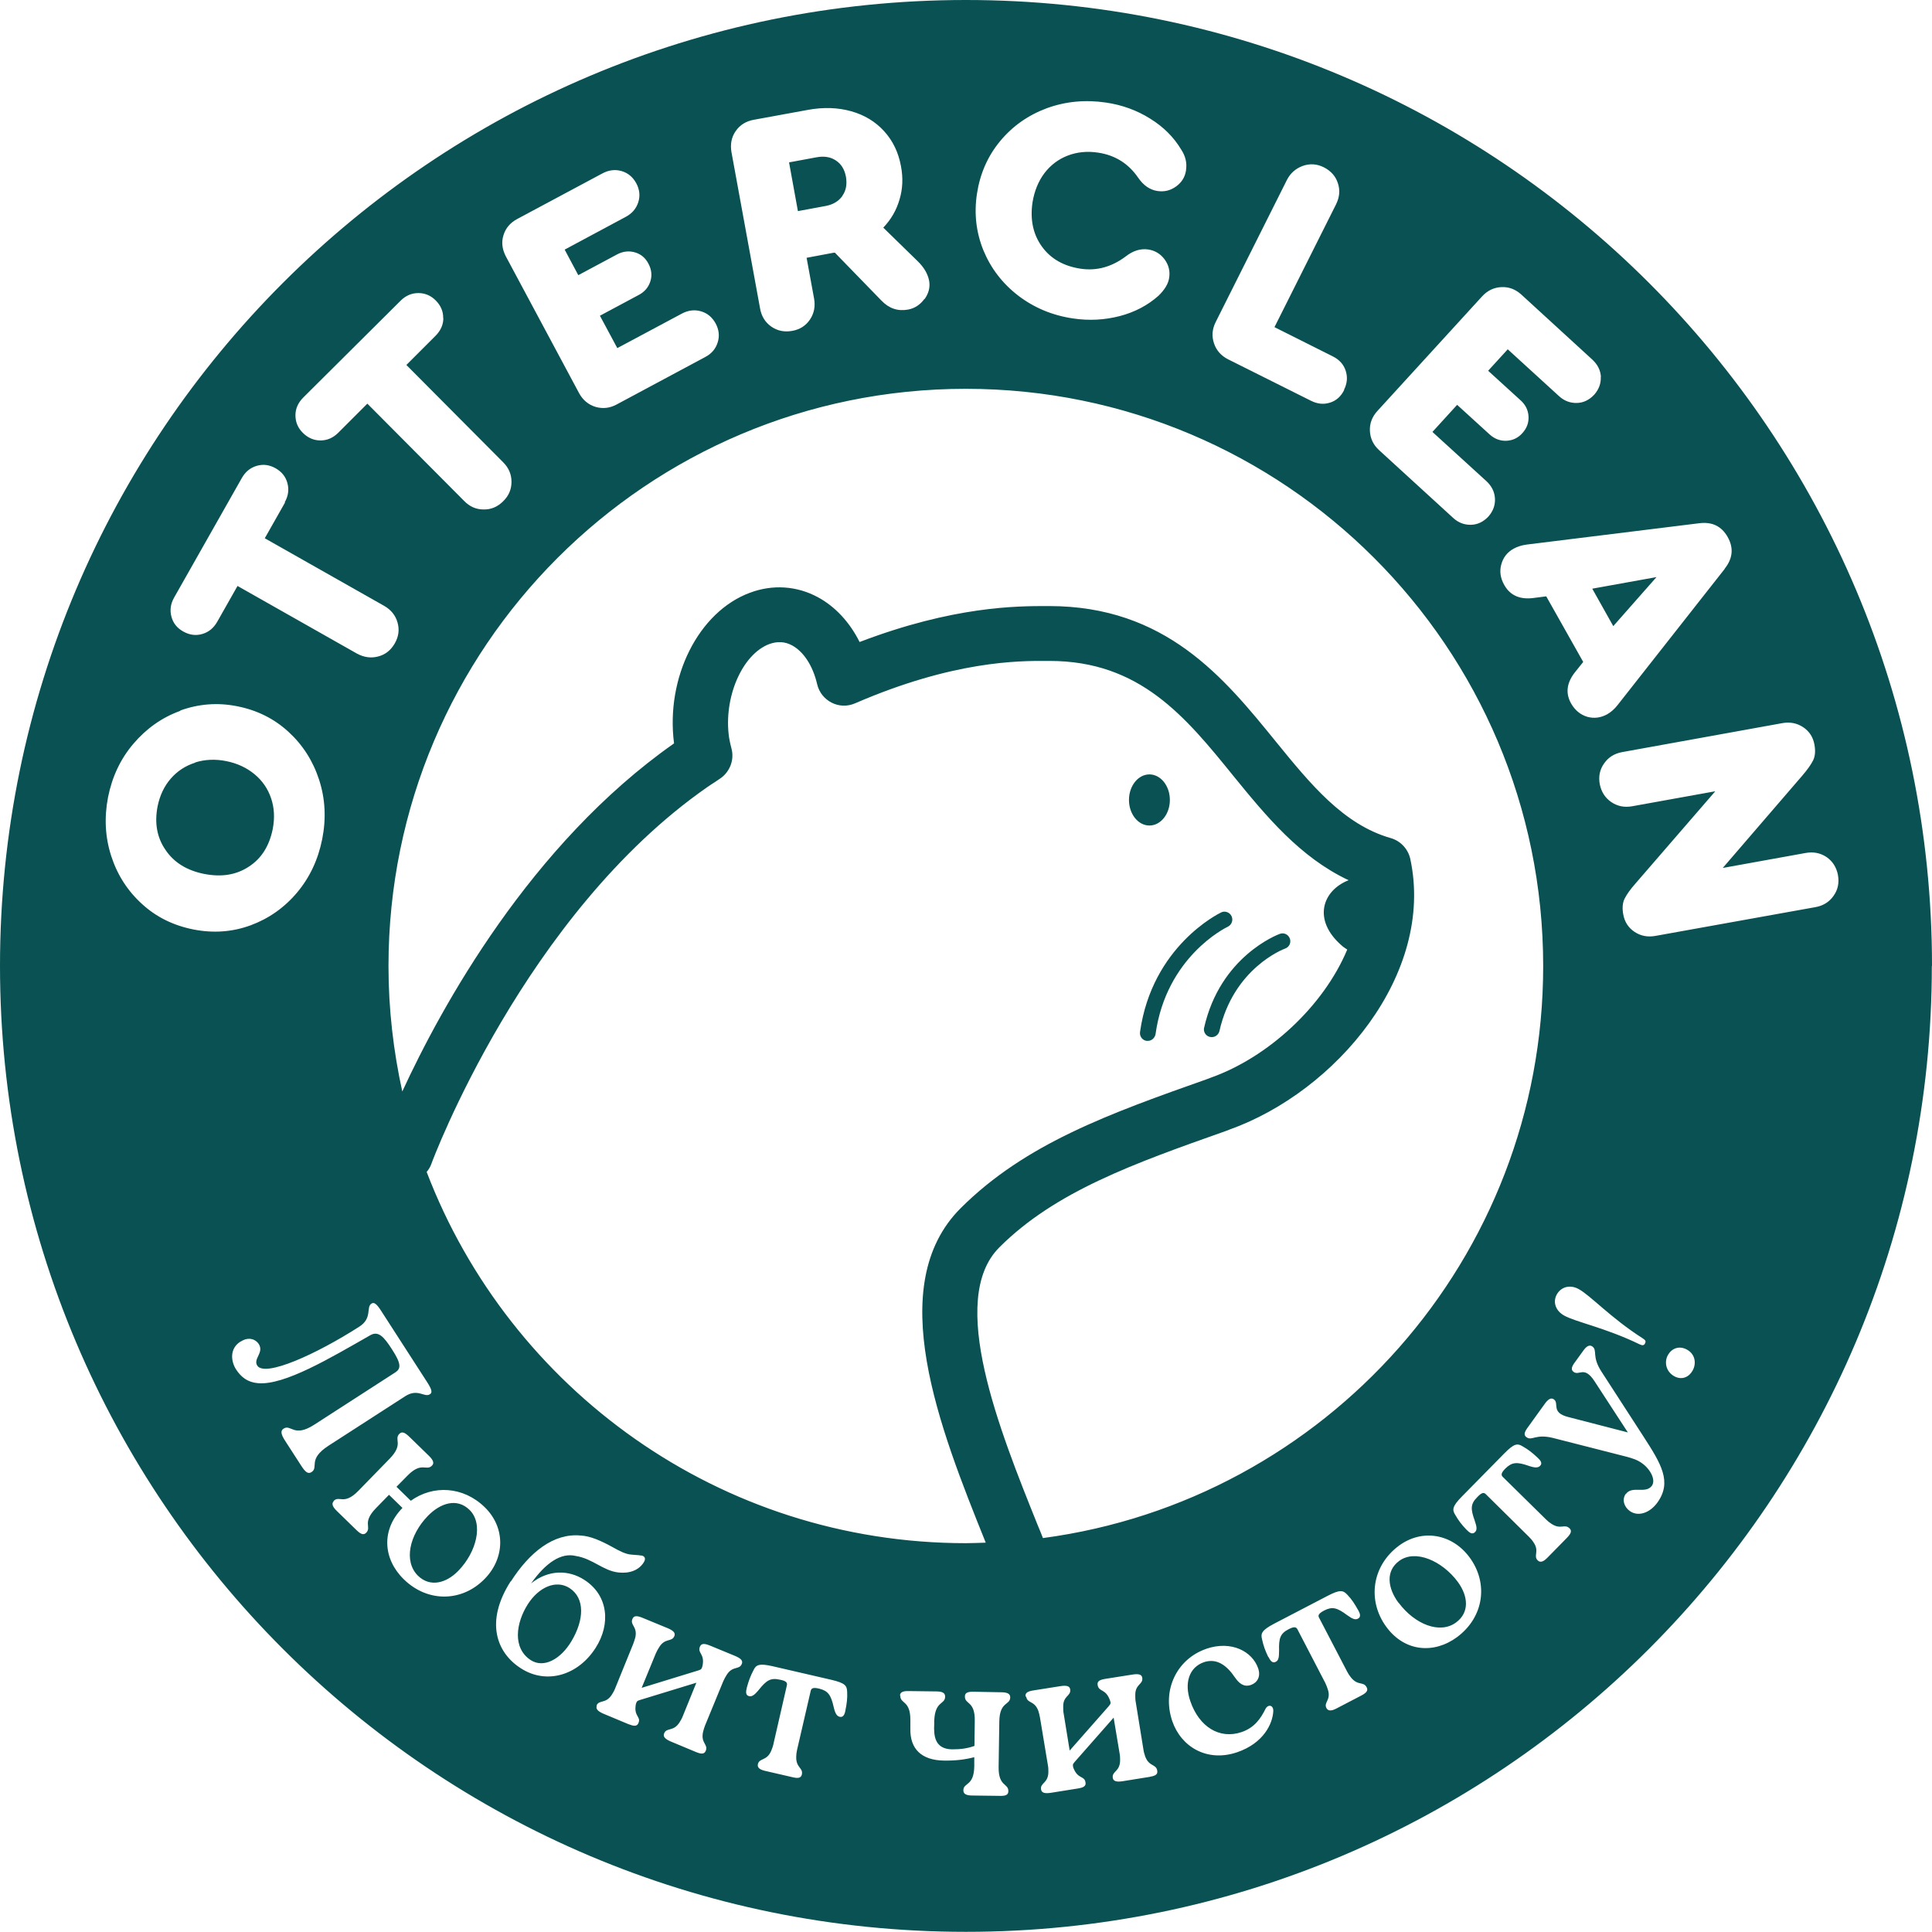<?xml version="1.0" encoding="UTF-8"?> <svg xmlns="http://www.w3.org/2000/svg" id="Layer_2" data-name="Layer 2" viewBox="0 0 113.39 113.39"><defs><style> .cls-1 { fill: #095152; stroke-width: 0px; } </style></defs><g id="base"><path class="cls-1" d="M82.09,94.07c.94,1.26,2.42,1.86,3.37,1.15.79-.58.72-1.54.09-2.39-.91-1.22-2.48-1.92-3.43-1.22-.82.6-.67,1.61-.04,2.46M70.67,60.31c-.06.25.1.5.35.55.03,0,.07.01.1.01.21,0,.4-.15.45-.36.83-3.68,3.74-4.8,3.86-4.84.24-.09.36-.35.27-.59-.09-.24-.35-.36-.59-.27-.14.05-3.5,1.33-4.44,5.51M66.91,60.57c-.04.25.14.49.39.52.02,0,.04,0,.06,0,.23,0,.42-.17.46-.4.63-4.52,4.09-6.23,4.24-6.3.23-.11.33-.39.22-.62-.11-.23-.39-.33-.61-.22-.16.08-4.05,1.99-4.76,7.01M66.26,46.95c0,.83.54,1.5,1.2,1.5s1.2-.67,1.2-1.5-.54-1.5-1.2-1.5-1.2.67-1.2,1.5M30.98,94.15c-.7,1.1-.92,2.58.18,3.29.76.48,1.75-.06,2.38-1.12.74-1.24.81-2.52-.12-3.12-.79-.5-1.8-.05-2.44.95M25.12,88.96c-1.1,1.13-1.44,2.68-.59,3.52.7.68,1.64.46,2.37-.29,1.06-1.09,1.5-2.76.65-3.58-.73-.71-1.7-.4-2.44.36M11.46,44.76c-.57.18-1.05.49-1.44.94-.39.45-.64.99-.77,1.62-.19.98-.04,1.84.47,2.57.5.74,1.26,1.2,2.26,1.4,1.02.2,1.89.06,2.63-.43.74-.48,1.2-1.22,1.4-2.22.12-.64.09-1.23-.1-1.79-.19-.56-.51-1.03-.97-1.41-.46-.38-1.01-.64-1.66-.77-.65-.13-1.26-.1-1.83.08M49.44,11.49c.22-.31.28-.68.21-1.11-.08-.43-.27-.75-.59-.96-.31-.21-.69-.27-1.13-.19l-1.62.3.52,2.86,1.62-.3c.44-.08.77-.28.99-.59M94.69,36.74l2.53-2.87-3.77.68,1.23,2.19ZM107.87,51.36c.08.45,0,.86-.26,1.22-.25.36-.61.58-1.06.66l-9.4,1.69c-.46.08-.86,0-1.22-.24-.36-.24-.58-.58-.66-1.02-.07-.38-.04-.69.08-.93.12-.24.33-.54.64-.89l4.68-5.41-4.88.88c-.46.08-.86,0-1.23-.25-.36-.25-.58-.6-.67-1.05-.08-.45,0-.86.26-1.22.25-.36.61-.58,1.06-.66l9.4-1.7c.45-.08.86,0,1.22.24.36.24.58.58.66,1.02.07.38.04.69-.08.93-.12.24-.33.54-.64.9l-4.66,5.41,4.87-.88c.45-.08.86,0,1.22.24.36.25.58.6.67,1.05M101.23,33.38l-6.3,8.01c-.18.23-.39.41-.6.53-.38.21-.77.26-1.17.15-.4-.12-.72-.38-.95-.78-.35-.62-.26-1.25.27-1.89l.44-.55-2.17-3.85-.7.09c-.82.12-1.41-.13-1.76-.75-.23-.4-.29-.81-.18-1.21.11-.41.35-.72.73-.93.22-.12.47-.2.77-.24l10.11-1.25c.76-.1,1.32.17,1.68.81.36.64.3,1.26-.18,1.86M93.95,22.11c.02.39-.11.74-.38,1.05-.29.31-.63.48-1.02.49-.39.01-.75-.12-1.06-.41l-3-2.74-1.15,1.26,1.91,1.74c.29.26.44.58.46.94.02.37-.1.69-.36.98-.26.29-.57.43-.94.45-.37.01-.69-.11-.98-.37l-1.91-1.74-1.45,1.59,3.17,2.89c.31.29.48.63.5,1.02.02.39-.11.74-.38,1.05-.29.31-.63.48-1.02.49-.39.01-.75-.12-1.06-.41l-4.34-3.97c-.34-.31-.52-.69-.54-1.13-.02-.44.13-.83.44-1.17l6.14-6.72c.32-.35.7-.53,1.14-.55.44-.02.83.13,1.17.44l4.17,3.82c.31.29.48.63.5,1.02M78.89,22.89c-.19.38-.47.63-.83.74-.37.12-.74.08-1.12-.11l-4.86-2.43c-.41-.21-.69-.52-.83-.94-.14-.42-.11-.83.1-1.25l4.18-8.34c.2-.39.5-.66.92-.82.42-.15.83-.13,1.25.08.41.21.69.52.82.93.14.41.1.83-.11,1.25l-3.61,7.2,3.43,1.72c.38.19.63.47.75.84.12.37.09.74-.1,1.12M69.61,9.99c-.06.4-.25.71-.58.95-.33.24-.69.33-1.1.27-.45-.07-.82-.33-1.13-.78-.57-.83-1.35-1.32-2.34-1.47-.64-.1-1.24-.04-1.79.17-.55.21-1.01.56-1.37,1.03-.36.48-.59,1.05-.7,1.71-.15,1.01.03,1.88.55,2.6.52.72,1.28,1.15,2.27,1.3.94.14,1.82-.1,2.65-.72.43-.34.87-.47,1.31-.41.41.06.73.26.97.58.24.33.33.69.27,1.08-.05.36-.27.71-.63,1.06-.63.56-1.39.96-2.27,1.19-.89.23-1.8.28-2.74.14-1.22-.18-2.29-.63-3.22-1.34-.92-.71-1.6-1.59-2.04-2.65-.43-1.06-.56-2.17-.38-3.34.18-1.17.63-2.2,1.36-3.08.73-.88,1.64-1.52,2.74-1.93,1.1-.4,2.26-.51,3.48-.33.94.14,1.8.45,2.58.94.78.48,1.39,1.09,1.82,1.81.26.39.35.79.29,1.2M56.69,22.82c18.71,0,33.88,15.17,33.88,33.88,0,17.18-12.79,31.36-29.36,33.57-.1-.25-.19-.49-.3-.74-2.25-5.59-5.33-13.25-2.26-16.32,3.29-3.29,7.92-4.93,13.29-6.83l.18-.07c6.31-2.24,12.1-9.16,10.65-15.9-.13-.58-.56-1.05-1.14-1.22-2.78-.79-4.72-3.17-6.77-5.69-3.02-3.72-6.45-7.93-13.29-7.93h-.14c-1.72,0-5.46,0-10.98,2.11-.58-1.16-1.43-2.08-2.45-2.63-1.24-.67-2.66-.76-3.99-.26-3.02,1.12-4.95,4.98-4.45,8.84-8.45,5.93-13.67,15.49-15.95,20.43-.52-2.37-.81-4.83-.81-7.36,0-18.71,15.17-33.88,33.88-33.88M54.25,17.55c-.25.34-.57.55-.96.62-.6.11-1.12-.07-1.56-.53l-2.73-2.81h-.06s-1.6.3-1.6.3l.44,2.4c.08.45,0,.86-.24,1.22-.24.36-.59.59-1.05.67-.45.08-.86,0-1.22-.25-.36-.25-.58-.61-.66-1.06l-1.68-9.18c-.08-.47,0-.88.25-1.24.25-.36.61-.58,1.06-.66l3.17-.58c.92-.17,1.77-.14,2.55.08.78.22,1.42.61,1.93,1.17.51.56.84,1.24.99,2.06.13.69.1,1.34-.09,1.96-.18.62-.5,1.17-.95,1.64l2.02,1.97c.37.36.59.74.67,1.14.07.38-.02.74-.27,1.09M42.12,20.1c-.12.38-.36.66-.74.86l-5.19,2.78c-.41.22-.82.26-1.24.14-.42-.13-.74-.4-.96-.8l-4.3-8.03c-.22-.42-.27-.84-.14-1.25.13-.42.4-.73.81-.95l4.99-2.67c.37-.2.75-.25,1.13-.14.38.11.66.35.86.71.2.37.24.75.12,1.12-.12.37-.36.66-.74.86l-3.58,1.92.8,1.5,2.28-1.22c.34-.18.69-.22,1.04-.12.35.1.62.32.8.67.18.34.22.69.11,1.03-.11.35-.34.62-.68.8l-2.28,1.22,1.02,1.9,3.78-2.02c.37-.2.75-.25,1.13-.14.38.11.66.35.86.71.2.37.24.75.12,1.12M26.02,18.67c0,.39-.16.74-.46,1.04l-1.71,1.71,5.68,5.71c.33.33.49.71.49,1.15,0,.44-.16.82-.49,1.14-.33.33-.71.49-1.15.48-.44,0-.82-.17-1.14-.5l-5.68-5.71-1.71,1.71c-.3.3-.65.45-1.04.45-.39,0-.74-.15-1.04-.45-.29-.29-.43-.63-.43-1.03,0-.39.16-.74.46-1.04l5.71-5.68c.3-.3.65-.45,1.04-.45.39,0,.73.14,1.02.43.3.3.45.65.44,1.04M16.73,29.49l-1.19,2.1,7.01,3.97c.4.23.66.55.78.97.12.42.07.83-.16,1.23-.23.4-.55.66-.98.77-.42.11-.83.05-1.24-.17l-7.01-3.97-1.19,2.1c-.21.37-.5.61-.88.72-.38.11-.75.06-1.12-.15-.36-.2-.59-.49-.69-.87-.1-.38-.05-.75.16-1.12l3.97-7.01c.21-.37.5-.61.88-.72.38-.11.74-.06,1.1.14.37.21.6.5.7.88.1.38.05.75-.16,1.12M10.58,41.7c1.08-.39,2.19-.48,3.34-.25,1.17.23,2.17.73,3.01,1.5.84.77,1.44,1.71,1.8,2.82.36,1.11.42,2.27.18,3.48-.24,1.2-.73,2.25-1.48,3.14-.75.89-1.67,1.53-2.73,1.92-1.07.39-2.18.47-3.35.24-1.16-.23-2.17-.72-3.01-1.49-.84-.76-1.45-1.7-1.81-2.81-.36-1.11-.42-2.26-.19-3.46.24-1.2.73-2.25,1.49-3.14.76-.89,1.67-1.54,2.75-1.93M14.14,78.73c.45-.29.86-.13,1.04.14.34.52-.34.87-.08,1.28.45.69,3.45-.66,5.99-2.29.78-.5.38-1.14.71-1.35.15-.1.3,0,.58.44l2.69,4.17c.29.45.31.62.16.71-.32.21-.7-.36-1.44.11l-4.51,2.91c-1.25.81-.55,1.26-1,1.55-.19.12-.35.02-.61-.39l-.93-1.44c-.25-.38-.29-.6-.1-.72.45-.29.59.56,1.83-.25l4.74-3.06c.32-.21.35-.5-.2-1.34-.48-.75-.8-1.1-1.27-.84-2.35,1.34-5.04,2.95-6.59,2.82-.62-.05-1-.36-1.29-.8-.3-.46-.41-1.22.25-1.64M19.58,88.09c.34-.34.6.27,1.44-.58l1.86-1.91c.83-.86.22-1.1.56-1.45.16-.16.34-.06.58.17l1.14,1.11c.24.23.35.43.2.58-.34.36-.61-.26-1.45.6l-.64.65.84.82c1.31-.94,3.08-.85,4.34.38,1.23,1.2,1.19,2.98,0,4.2-1.32,1.36-3.34,1.41-4.75.03-1.22-1.19-1.34-2.9-.08-4.19l-.79-.77-.77.79c-.83.86-.23,1.09-.57,1.44-.16.16-.33.07-.57-.16l-1.14-1.11c-.24-.23-.35-.43-.19-.59M29.98,92.82c1.1-1.72,2.51-2.85,4.1-2.7.57.03,1.2.31,1.87.68.43.24.76.41,1.09.44.26.03.38.02.55.05.21,0,.36.15.19.41-.29.46-.83.66-1.48.59-.91-.1-1.5-.81-2.51-.97-.86-.21-1.76.4-2.62,1.61,1.04-.83,2.22-.79,3.12-.21,1.42.91,1.56,2.6.67,3.99-1.03,1.62-2.88,2.17-4.38,1.21-1.45-.92-2.12-2.75-.61-5.11M35.01,100.1c.15-.36.54-.08.9-.64.07-.11.14-.23.19-.36l1.06-2.61c.05-.13.09-.26.13-.4.13-.65-.33-.7-.17-1.08.09-.21.29-.18.59-.06l1.48.61c.3.13.47.26.39.46-.15.37-.54.09-.89.65-.08.12-.14.24-.2.37l-.83,2.02,3.32-1.02c.19-.06.2-.09.25-.27.15-.72-.31-.73-.15-1.13.09-.21.29-.18.59-.06l1.48.61c.3.13.47.26.39.46-.15.38-.54.09-.89.65-.08.12-.14.24-.2.37l-1.07,2.6c-.05.13-.09.26-.12.39-.14.66.32.71.16,1.1-.09.21-.28.19-.59.06l-1.46-.61c-.3-.13-.48-.27-.39-.48.15-.36.54-.08.9-.64.07-.11.14-.23.19-.36l.8-1.97-3.3,1.01c-.17.05-.2.08-.25.24-.14.75.32.72.15,1.12-.09.21-.28.18-.59.06l-1.46-.61c-.3-.13-.48-.27-.39-.48M43.83,99.05c.11-.4.21-.68.39-1.02.15-.32.33-.42,1.12-.24l3.46.8c.8.19.91.34.92.71.02.37-.02.67-.1,1.07-.04.25-.13.44-.34.39-.16-.04-.26-.18-.35-.57-.16-.71-.33-.95-.84-1.08-.37-.09-.47-.03-.51.13l-.8,3.46c-.03.14-.05.27-.05.4-.02.67.42.64.33,1.05-.05.22-.25.23-.57.15l-1.56-.36c-.31-.07-.5-.18-.45-.4.09-.38.52-.17.78-.78.05-.12.1-.25.13-.39l.79-3.45c.04-.16-.03-.27-.42-.34-.53-.12-.78.04-1.22.59-.27.33-.41.41-.57.38-.22-.05-.2-.25-.14-.5M52.82,99.52c0-.22.21-.28.52-.27l1.6.02c.33,0,.53.07.53.3,0,.49-.59.23-.64,1.42v.19c-.04.71.04,1.47,1.04,1.49.52,0,.89-.05,1.32-.2l.02-1.47c.02-1.19-.59-.95-.58-1.44,0-.23.21-.28.54-.27l1.58.03c.33,0,.54.07.54.29,0,.49-.62.23-.64,1.42l-.04,2.66c-.02,1.19.58.95.57,1.44,0,.23-.19.28-.52.27l-1.58-.02c-.33,0-.54-.07-.54-.3,0-.48.62-.22.64-1.41v-.54c-.53.14-1.1.21-1.78.2-1.32-.02-1.99-.69-1.97-1.85v-.51c.01-1.2-.6-.95-.59-1.45M57.84,90.54c-.38.01-.76.03-1.15.03-14.45,0-26.78-9.05-31.65-21.79.12-.14.22-.3.28-.48.05-.15,5.45-14.63,16.2-22.11.15-.1.29-.2.44-.29l.31-.21c.57-.39.84-1.1.66-1.76-.06-.21-.1-.42-.14-.64-.34-2.33.76-4.89,2.36-5.49.47-.17.92-.15,1.34.08.68.37,1.22,1.2,1.47,2.28.11.47.42.86.85,1.08.43.22.93.23,1.37.04,5.77-2.5,9.6-2.5,11.28-2.49h.14c5.3,0,7.97,3.27,10.78,6.74,1.93,2.37,3.92,4.79,6.77,6.13-1.55.61-2.12,2.33-.42,3.82.1.1.23.17.34.25-1.39,3.33-4.65,6.33-8.01,7.52l-.18.07c-5.74,2.03-10.69,3.79-14.5,7.59-4.54,4.54-1.25,12.87,1.47,19.62M60.19,99.57c-.04-.23.16-.31.47-.36l1.58-.25c.33-.05.54-.02.57.19.06.4-.42.36-.41,1.02,0,.14,0,.28.03.42l.35,2.15,2.29-2.6c.13-.15.13-.19.07-.36-.25-.69-.65-.46-.72-.89-.04-.23.15-.31.47-.36l1.58-.25c.33-.05.54-.02.57.19.06.4-.42.36-.41,1.02,0,.14,0,.28.03.42l.45,2.78c.02.14.06.27.1.39.23.63.65.43.71.85.04.23-.14.3-.47.36l-1.56.25c-.33.05-.55.02-.58-.2-.06-.39.42-.35.43-1.02,0-.13,0-.27-.03-.41l-.35-2.1-2.28,2.59c-.12.14-.13.17-.09.34.27.71.65.45.72.87.04.23-.14.31-.47.36l-1.56.25c-.33.05-.55.02-.58-.2-.06-.39.42-.35.43-1.02,0-.13,0-.27-.03-.41l-.46-2.77c-.02-.14-.06-.27-.1-.41-.23-.62-.65-.42-.71-.83M70.79,96.77c1.49-.51,2.71.16,3.05,1.14.17.49-.05.85-.42.98-.43.15-.71-.11-.94-.44-.48-.71-1.06-1.14-1.81-.9-.9.31-1.17,1.25-.81,2.29.52,1.52,1.72,2.25,3,1.82.77-.26,1.13-.8,1.41-1.36.15-.29.47-.24.46.12-.03.72-.55,1.88-2.12,2.42-1.76.6-3.29-.31-3.81-1.83-.62-1.83.28-3.65,2-4.24M74.43,97.24c-.18-.38-.28-.65-.36-1.03-.09-.34-.02-.53.7-.91l3.15-1.64c.73-.38.91-.33,1.16-.06.26.27.42.53.62.88.13.22.19.42,0,.52-.15.08-.31.03-.64-.21-.59-.44-.87-.51-1.34-.27-.34.18-.38.29-.3.43l1.64,3.15c.06.12.14.24.22.34.42.53.74.22.93.59.11.2-.04.34-.33.49l-1.42.74c-.28.15-.5.19-.61-.01-.18-.35.29-.46.08-1.1-.04-.13-.09-.25-.15-.38l-1.63-3.14c-.08-.15-.2-.18-.54,0-.48.25-.56.54-.54,1.24,0,.43-.04.58-.19.66-.2.11-.32-.06-.44-.29M82.1,90.72c1.38-1.02,3.13-.69,4.14.67,1.13,1.52.86,3.51-.72,4.69-1.37,1.01-3.08.86-4.15-.59-1.13-1.53-.87-3.58.73-4.77M86.68,87.89c-.38.39-.37.68-.13,1.35.14.4.14.56.02.68-.16.16-.32.04-.5-.14-.29-.3-.47-.54-.66-.87-.19-.3-.18-.5.39-1.08l2.49-2.53c.58-.59.77-.6,1.08-.41.32.18.56.37.86.65.19.17.31.34.16.49-.12.12-.29.13-.67,0-.69-.24-.98-.22-1.36.15-.27.27-.27.39-.16.5l2.53,2.49c.1.1.21.19.32.26.56.37.77-.02,1.07.27.16.16.06.33-.17.57l-1.12,1.14c-.22.23-.42.33-.58.17-.28-.28.13-.53-.26-1.08-.07-.11-.16-.21-.26-.31l-2.52-2.49c-.12-.12-.24-.12-.51.17M96.55,78.85c-.07.12-.16.13-.34.04-1.98-.96-3.73-1.3-4.41-1.68-.52-.29-.67-.81-.43-1.24.25-.44.77-.6,1.29-.31.68.37,1.89,1.7,3.74,2.88.17.11.22.18.14.31M95.42,87.69c.36-.52,1.16.01,1.53-.49.24-.34-.08-.97-.59-1.33-.28-.2-.56-.28-.88-.37l-4.31-1.1c-1.06-.27-1.25.19-1.58-.05-.19-.13-.11-.32.08-.58l.98-1.36c.19-.27.37-.41.55-.28.33.24-.2.78.86,1.04l3.48.9-1.96-3.01c-.6-.92-.89-.3-1.22-.54-.19-.13-.11-.33.08-.58l.47-.65c.18-.26.36-.39.54-.27.33.24-.05.57.54,1.48l2.46,3.8c1.04,1.61,1.7,2.67.82,3.89-.45.62-1.14.84-1.62.49-.32-.23-.48-.66-.23-1.01M97.89,79.53c.21-.38.65-.58,1.12-.32.49.27.56.82.33,1.23-.21.38-.63.58-1.08.33-.5-.28-.59-.85-.37-1.24M113.39,56.69C113.39,25.38,88,0,56.69,0S0,25.38,0,56.69s25.38,56.69,56.69,56.69,56.69-25.38,56.69-56.69"></path></g></svg> 